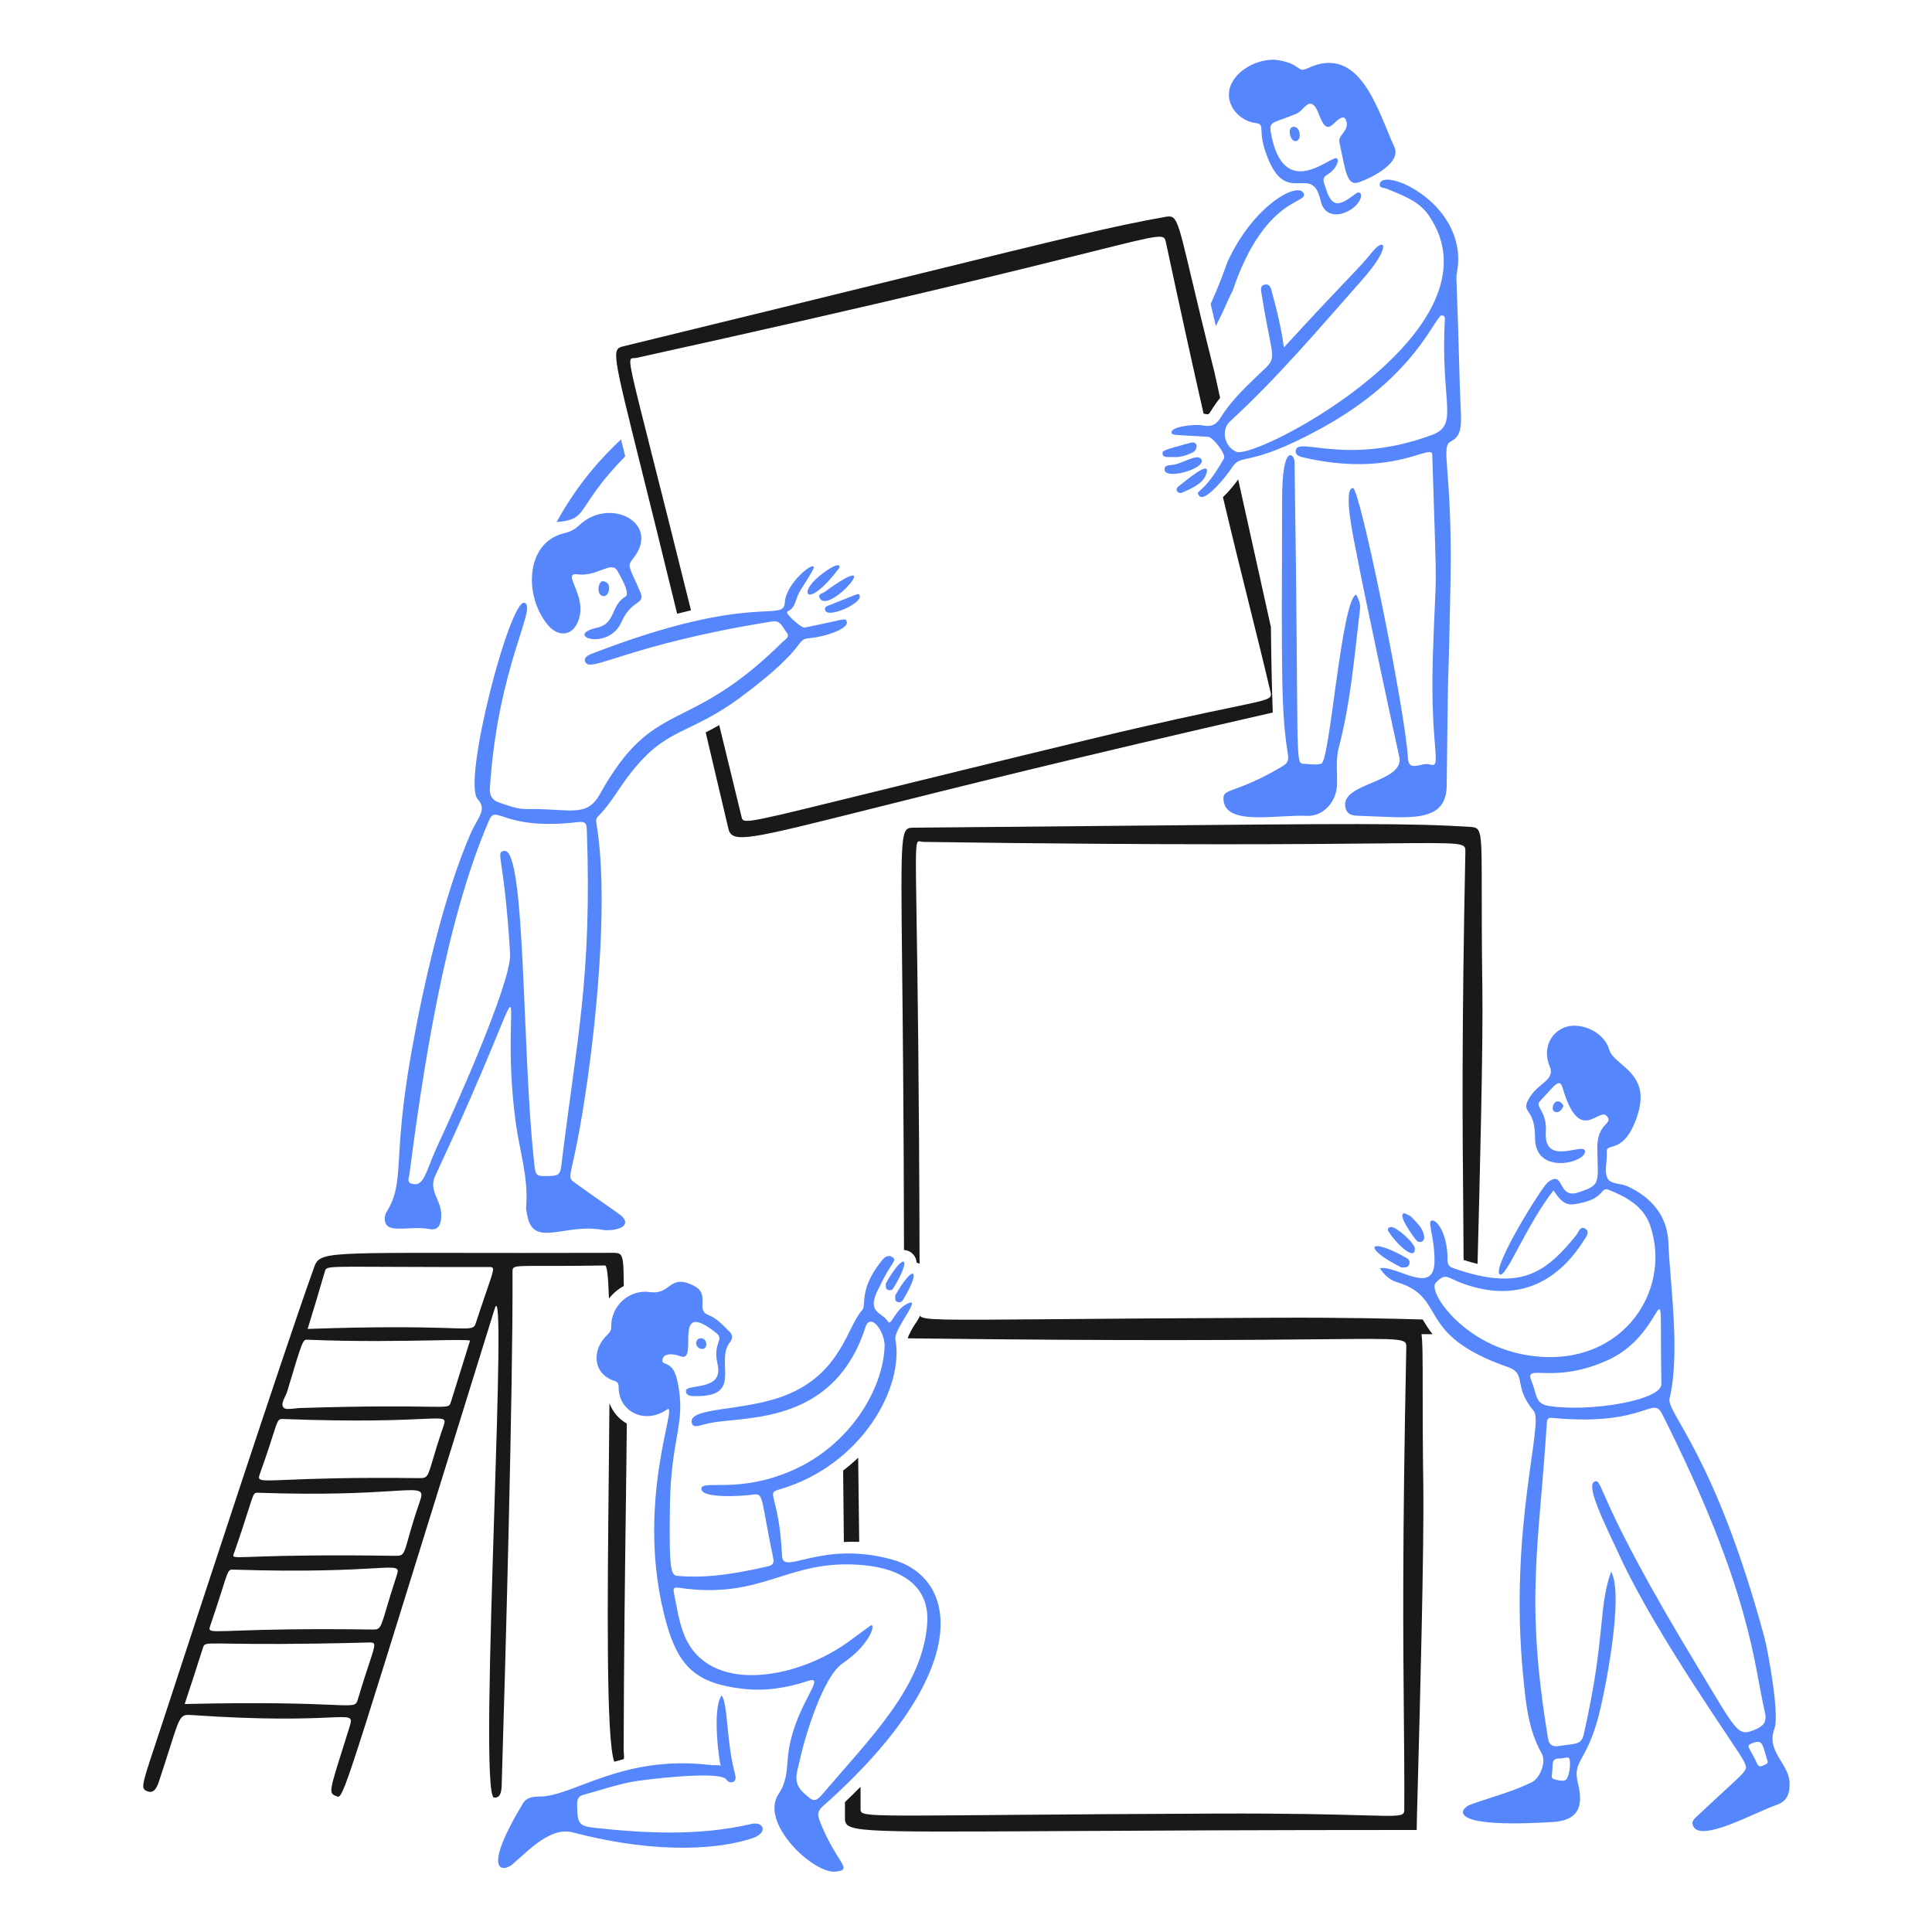 <svg xmlns="http://www.w3.org/2000/svg" fill="none" viewBox="0 0 200 200" height="300" width="300"><g id="collaboration-3--work-collaboration"><g id="ladder"><path id="Subtract" fill="#191919" fill-rule="evenodd" d="M64.574 133.13C64.553 130.847 64.531 130.077 64.156 129.819C63.946 129.675 63.624 129.691 63.13 129.693C36.925 129.772 33.655 129.386 32.766 130.66C32.61 130.884 32.528 131.159 32.407 131.497C29.199 140.48 20.302 167.688 17.544 176.124C17.374 176.642 17.228 177.089 17.108 177.457C16.725 178.627 16.396 179.618 16.118 180.459C14.652 184.88 14.563 185.148 15.221 185.418C15.909 185.7 16.216 185.128 16.444 184.444C16.922 183.009 17.285 181.867 17.573 180.96C18.644 177.583 18.684 177.459 19.844 177.541C27.556 178.077 31.783 177.895 34.018 177.799C35.079 177.753 35.691 177.727 36.015 177.806C36.457 177.913 36.36 178.218 36.131 178.939C36.107 179.015 36.081 179.094 36.055 179.179C35.819 179.936 35.608 180.605 35.422 181.196C34.156 185.219 34.021 185.648 34.728 185.896C34.828 185.931 34.906 185.989 34.988 185.994C35.651 186.04 36.551 182.637 51.209 135.479C51.896 133.267 51.554 144.167 51.17 156.411C50.733 170.333 50.241 185.991 51.147 186.083C51.81 186.15 51.914 185.461 51.935 184.798C52.317 172.318 53.117 143.586 53.054 131.706C53.053 131.532 53.051 131.404 53.107 131.309C53.356 130.884 54.764 131.136 62.632 131.001C62.846 130.997 62.972 132.273 63.04 134.427C63.453 133.893 63.976 133.449 64.574 133.13ZM63.088 145.263C63.071 147.663 63.044 150.23 63.017 152.854C62.884 165.787 62.736 180.087 63.588 182.372C63.908 182.28 64.236 182.191 64.573 182.107C64.618 181.922 64.599 181.716 64.58 181.513C64.57 181.403 64.56 181.294 64.56 181.19C64.587 171.334 64.694 163.138 64.782 156.411C64.826 153.034 64.865 150.028 64.887 147.368C64.078 146.911 63.435 146.181 63.088 145.263ZM34.255 176.481C36.752 176.586 36.845 176.59 37.05 175.902C38.348 171.541 38.956 170.402 38.68 170.119C38.579 170.014 38.356 170.025 38.004 170.035C23.142 170.425 21.494 169.863 21.122 170.326C21.069 170.392 21.041 170.48 21.005 170.595C20.401 172.502 19.781 174.389 19.118 176.4C27.563 176.2 31.941 176.384 34.255 176.481ZM40.006 166.502C40.25 165.682 40.585 164.554 41.093 163.007L41.094 163.006C41.359 162.198 41.059 162.215 38.575 162.355C36.216 162.488 31.886 162.733 24.198 162.488C24.051 162.483 23.944 162.479 23.854 162.515C23.471 162.668 23.38 163.547 21.793 168.21C21.716 168.435 21.66 168.589 21.709 168.69C21.943 169.167 24.532 168.49 38.481 168.687C39.353 168.699 39.361 168.671 40.006 166.502ZM42.267 159.271C42.507 158.416 42.86 157.158 43.498 155.316C43.903 154.146 43.455 154.174 40.504 154.357C38.018 154.512 33.754 154.776 26.727 154.528C26.282 154.512 26.276 154.529 25.737 156.233C25.448 157.147 25.006 158.546 24.26 160.685C24.193 160.876 24.125 161.001 24.16 161.081C24.321 161.441 26.624 160.845 40.948 161.058C41.762 161.07 41.813 160.889 42.267 159.271ZM44.802 151.117C45.038 150.318 45.373 149.185 45.924 147.583V147.582C46.201 146.776 46.04 146.783 43.604 146.893C41.338 146.996 37.104 147.188 29.422 146.898C29.223 146.89 29.088 146.884 28.979 146.933C28.573 147.117 28.518 148.071 26.893 152.599C26.635 153.32 26.819 153.312 29.708 153.193C32.064 153.096 36.217 152.925 43.395 153.014C44.238 153.025 44.278 152.891 44.802 151.117ZM44.06 145.62C46.442 145.655 46.515 145.656 46.67 145.157L48.66 138.772C48.287 138.689 46.875 138.715 44.777 138.754C41.63 138.812 36.939 138.898 31.889 138.689C31.871 138.688 31.854 138.687 31.838 138.686C31.351 138.66 31.342 138.66 29.733 144.038C29.682 144.207 29.596 144.389 29.509 144.573C29.309 144.995 29.108 145.421 29.339 145.696C29.504 145.921 30.017 145.862 30.515 145.806C30.705 145.784 30.894 145.763 31.06 145.758C38.18 145.534 41.991 145.59 44.06 145.62ZM49.079 137.308C49.18 137.201 49.23 137.046 49.303 136.823C50.727 132.464 51.226 131.457 50.985 131.228C50.903 131.15 50.733 131.162 50.485 131.163C35.388 131.181 33.978 130.966 33.701 131.428C33.669 131.482 33.652 131.545 33.631 131.619C33.062 133.586 32.47 135.537 31.848 137.569C46.54 137.063 48.54 137.878 49.079 137.308Z" clip-rule="evenodd"></path></g><g id="arm - back 2"><path id="Subtract_2" fill="#5686fc" fill-rule="evenodd" d="M127.085 27.076C129.778 21.236 134.324 18.802 134.942 19.986H134.941C135.123 20.335 134.836 20.492 134.254 20.811C132.904 21.551 129.969 23.16 127.623 30.04C127.634 30.029 127.512 30.278 127.389 30.529C127.268 30.776 127.146 31.024 127.146 31.035C126.697 32.075 126.266 32.974 125.864 33.759C125.675 32.943 125.498 32.179 125.329 31.465C126.138 29.685 126.657 28.246 126.914 27.533C127 27.295 127.057 27.137 127.085 27.076Z" clip-rule="evenodd"></path></g><g id="arm - back 1"><path id="Subtract_3" fill="#5686fc" fill-rule="evenodd" d="M64.289 45.482C64.425 46.034 64.57 46.618 64.723 47.239C62.466 49.547 61.469 51.067 60.808 52.075C59.905 53.452 59.629 53.874 57.617 54.046C59.87 49.951 62.381 47.277 64.289 45.482Z" clip-rule="evenodd"></path></g><g id="box 3"><path id="Subtract_4" fill="#191919" fill-rule="evenodd" d="M87.47 186.548C87.469 187.064 87.469 187.585 87.469 188.112C87.468 189.679 87.684 189.678 109.717 189.554C118.297 189.506 130.184 189.439 146.655 189.439C146.645 189.428 146.692 187.673 146.766 184.918C146.984 176.862 147.431 160.259 147.339 153.741C147.277 149.314 147.276 146.059 147.275 143.664C147.273 137.243 147.273 137.001 146.095 136.928C139.751 136.531 133.788 136.587 108.977 136.822C104.816 136.862 100.126 136.906 94.814 136.954C94.786 136.999 94.758 137.044 94.73 137.088C94.41 137.601 94.098 138.1 93.969 138.543C117.13 138.835 129.904 138.708 136.946 138.638C145.596 138.553 145.597 138.553 145.578 139.52C145.161 159.987 145.252 169.742 145.327 177.626C145.358 180.984 145.387 184.004 145.371 187.367C145.368 188.043 144.975 188.032 141.025 187.92C138.193 187.84 133.535 187.708 125.884 187.74H125.883C92.464 187.882 89.397 188.228 89.115 187.498C89.086 187.424 89.086 187.339 89.086 187.242C89.085 186.472 89.084 185.714 89.083 184.968C88.568 185.489 88.031 186.016 87.47 186.548ZM88.945 159.614C88.91 156.189 88.873 153.313 88.838 150.9C88.35 151.365 87.832 151.81 87.282 152.231C87.305 154.378 87.331 156.827 87.356 159.622C87.901 159.597 88.431 159.594 88.945 159.614Z" clip-rule="evenodd"></path></g><g id="box 2"><path id="Subtract_5" fill="#191919" fill-rule="evenodd" d="M153.454 102.412C153.392 97.985 153.39 94.73 153.39 92.335C153.388 85.914 153.388 85.672 152.21 85.599C145.866 85.202 139.903 85.258 115.091 85.493L115.091 85.493C109.34 85.547 102.575 85.612 94.558 85.682C93.233 85.694 93.235 85.902 93.388 100.082L93.388 100.082C93.458 106.532 93.559 115.873 93.581 129.4C94.363 129.451 94.853 130.061 94.89 130.707C95.002 130.741 95.103 130.783 95.193 130.831C95.149 111.782 94.978 100.991 94.881 94.897C94.777 88.313 94.759 87.21 95.084 87.098C95.149 87.076 95.228 87.093 95.323 87.114C95.402 87.132 95.492 87.152 95.595 87.154C121.617 87.522 135.576 87.384 143.061 87.309C151.711 87.224 151.712 87.224 151.693 88.191C151.308 107.092 151.398 116.857 151.469 124.45V124.45L151.469 124.451C151.488 126.564 151.506 128.508 151.512 130.434C152.016 130.593 152.498 130.726 152.955 130.836C153.185 122.206 153.537 108.256 153.454 102.412ZM95.251 136.213C95.095 136.504 94.911 136.799 94.73 137.088C94.573 137.341 94.417 137.589 94.285 137.829C95.804 138.337 100.614 138.31 115.832 138.225H115.833C123.615 138.181 134.118 138.122 148.293 138.111C147.909 137.617 147.585 137.112 147.277 136.595L147.137 136.591C144.307 136.511 139.65 136.379 131.999 136.411H131.998C121.83 136.454 114.471 136.516 109.146 136.561C97.335 136.66 95.528 136.676 95.251 136.213Z" clip-rule="evenodd"></path></g><g id="box 1"><path id="Subtract_6" fill="#191919" fill-rule="evenodd" d="M90.083 83.752C98.361 81.676 111.346 78.42 131.758 73.759C131.681 71.785 131.608 68.959 131.563 64.909C130.96 62.186 130.244 58.959 129.524 55.711L129.472 55.474L128.176 49.631C127.725 50.255 127.178 50.916 126.598 51.465C127.671 55.986 128.552 59.525 129.358 62.765C130.119 65.82 130.814 68.611 131.541 71.71C131.694 72.364 131.315 72.442 127.437 73.247C124.665 73.822 120.106 74.769 112.676 76.561H112.677C102.336 79.055 94.994 80.863 89.775 82.148C78.592 84.901 77.157 85.254 76.857 84.821C76.813 84.758 76.793 84.677 76.771 84.584L76.771 84.584C75.945 81.17 75.173 78.002 74.454 75.061C74.006 75.316 73.539 75.57 73.052 75.821C73.784 78.897 74.566 82.213 75.403 85.787C75.767 87.342 77.397 86.933 90.083 83.752L90.083 83.752ZM70.096 63.531C68.543 57.147 67.324 52.256 66.389 48.504C63.356 36.337 63.308 36.146 64.54 35.846C77.065 32.795 86.439 30.49 93.636 28.72L93.636 28.72C110.221 24.64 115.241 23.406 120.617 22.454C121.795 22.245 121.851 22.483 123.331 28.724L123.331 28.724C123.883 31.055 124.635 34.224 125.717 38.52C125.717 38.527 125.939 39.532 126.306 41.19C125.963 41.623 125.639 42.078 125.343 42.562C125.123 42.921 125.088 42.914 124.796 42.858L124.796 42.858C124.739 42.846 124.673 42.833 124.593 42.821C123.495 37.984 122.219 32.209 120.699 25.107C120.502 24.187 120.5 24.187 112.995 26.064C105.971 27.82 92.372 31.22 65.887 37.048C65.787 37.07 65.694 37.072 65.612 37.073C65.51 37.075 65.424 37.077 65.361 37.115C65.021 37.325 65.349 38.623 67.457 46.948C68.413 50.726 69.736 55.951 71.529 63.178C71.073 63.284 70.595 63.401 70.096 63.531Z" clip-rule="evenodd"></path></g><g id="person 1"><path id="vector" fill="#5686fc" d="M82.866 61.095C82.311 62.01 82.398 62.832 81.643 63.23C81.561 63.273 81.477 63.271 81.477 63.417C81.498 63.707 82.99 65.031 83.281 64.972C87.604 64.095 87.51 63.915 87.655 64.35C87.904 65.096 85.354 65.926 83.882 66.05C82.161 66.195 83.964 66.732 76.771 72.103C71.193 76.268 69.012 75.1 65.037 80.354C63.984 81.746 63.13 83.298 61.886 84.542C61.679 84.749 61.699 84.998 61.741 85.247C62.961 92.424 61.879 104.09 60.891 111.243C59.345 122.436 58.402 121.631 59.564 122.479C61.614 123.975 64.147 125.671 64.374 125.9C65.561 127.097 63.38 127.49 62.363 127.31C58.387 126.603 55.154 129.279 54.568 125.734C54.527 125.485 54.444 125.216 54.464 124.988C54.735 121.982 53.779 119.121 53.386 116.198C51.41 101.48 56.557 97.218 45.073 121.671C44.245 123.434 45.92 124.265 45.653 126.253C45.556 126.979 45.216 127.381 44.43 127.227C43.225 126.991 42.025 127.268 40.802 127.165C39.579 127.061 39.765 125.879 39.993 125.507C42.018 122.207 40.529 120.427 42.626 108.715C43.847 101.894 45.948 92.642 48.721 86.284C49.463 84.582 50.462 83.838 49.447 82.718C47.83 80.935 52.807 61.901 54.298 62.402C55.647 62.855 51.517 69.011 50.712 81.599C50.667 82.304 50.919 82.823 51.645 83.071C52.619 83.404 53.552 83.775 54.589 83.755C58.942 83.67 60.707 84.71 62.094 82.221C67.784 72.006 71.07 76.313 81.021 66.445C81.292 66.177 81.828 65.948 81.415 65.45C81.02 64.974 80.835 64.188 79.943 64.331C64.838 66.742 61.071 69.765 60.58 68.498C60.412 68.064 60.849 67.834 61.223 67.689C78.128 61.15 81.118 64.56 81.249 62.34C81.365 60.371 84.332 57.988 84.234 58.774C84.198 59.065 83.054 60.786 82.866 61.096V61.095ZM60.746 85.868C60.722 85.184 60.539 85.02 59.855 85.101C52.063 86.019 51.373 83.213 50.651 84.873C45.945 95.686 43.683 111.669 42.379 121.567C42.335 121.898 42.086 122.386 42.628 122.541C43.948 122.919 44.053 121.232 45.406 118.353C46.645 115.718 52.988 101.707 52.807 98.721C52.187 88.502 51.253 88.275 52.164 88.086C54.445 87.614 54.009 108.775 55.294 120.343C55.46 121.836 55.46 121.775 57.056 121.732C57.782 121.712 58.005 121.503 58.093 120.778C59.702 107.499 61.291 101.253 60.747 85.867L60.746 85.868Z"></path><path id="vector_2" fill="#5686fc" d="M59.958 54.378C59.502 54.813 59.004 55.06 58.382 55.207C54.336 56.167 54.21 61.845 56.806 64.805C57.716 65.843 59.276 66.029 59.916 64.121C60.77 61.573 58.051 59.226 59.792 59.457C61.803 59.723 63.325 57.991 63.917 59.105C64.039 59.334 65.324 61.422 64.746 61.759C63.204 62.658 63.75 64.553 61.844 64.972C58.214 65.771 62.963 67.48 64.332 64.392C65.389 62.008 66.861 62.63 66.281 61.282C65.182 58.732 64.889 58.605 65.472 57.903C68.566 54.179 63.129 51.352 59.958 54.379V54.378Z"></path><path id="vector_3" fill="#5686fc" d="M84.856 59.603C86.987 57.918 86.992 58.65 86.867 58.815C83.552 63.186 82.53 61.442 84.856 59.603Z"></path><path id="vector_4" fill="#5686fc" d="M84.877 61.945C84.603 61.471 85.129 61.452 85.333 61.302C92.029 56.403 85.876 63.675 84.877 61.945Z"></path><path id="vector_5" fill="#5686fc" d="M85.416 63.148C85.334 62.775 85.686 62.714 85.955 62.609C88.904 61.461 88.832 61.347 88.982 61.635C89.384 62.409 85.626 64.101 85.416 63.148Z"></path><path id="vector_6" fill="#5686fc" d="M62.405 60.163C63.462 60.252 63.048 61.758 62.509 61.718C61.638 61.653 61.949 60.125 62.405 60.163Z"></path></g><g id="person 2"><path id="vector_7" fill="#5686fc" d="M151.112 39.679C150.803 28.215 150.701 28.858 150.822 28.215C152.131 21.216 143.287 17.253 142.841 19.012C142.72 19.489 143.297 19.425 143.587 19.55C145.164 20.23 146.823 20.752 147.878 22.265C156.037 33.971 130.112 47.617 127.997 46.77C126.754 46.27 126.361 44.511 127.334 43.618C132.274 39.086 136.59 33.967 141.016 28.962C144.091 25.485 143.359 24.483 142.094 26.038C140.385 28.14 139.745 28.509 132.907 35.972C132.802 35.136 132.507 33.261 131.728 30.474C131.611 30.058 131.562 29.352 130.94 29.459C130.359 29.558 130.567 30.204 130.629 30.599C131.606 36.797 132.251 36.907 130.981 38.123C129.33 39.706 127.583 41.255 126.379 43.203C125.841 44.074 125.301 44.196 124.451 44.032C123.684 43.885 121.227 44.156 121.279 44.758C121.304 45.047 121.255 45.002 125.052 45.214C125.57 45.242 126.944 47.041 126.711 47.453C124.5 51.358 123.648 50.682 124.14 51.33C124.705 52.072 126.959 49.297 127.519 48.428C128.575 46.788 128.974 48.578 136.62 44.426C145.538 39.583 147.927 34.151 149.058 32.755C149.225 32.548 149.592 32.672 149.576 32.962C149.086 41.767 151.108 43.965 148.228 45.028C139.349 48.306 134.323 45.132 134.131 46.645C134.07 47.121 134.526 47.263 134.898 47.349C144.291 49.536 148.228 45.773 148.269 47.08C148.81 64.183 148.674 57.237 148.331 67.852C148.01 77.802 149.411 79.579 147.958 79.129C147.213 78.897 145.84 79.938 145.76 78.569C145.458 73.386 140.764 50.478 140.059 50.52C138.981 50.581 140.163 55.91 140.391 57.111C141.347 62.169 144.687 77.633 144.848 78.32C145.487 81.031 138.749 80.995 139.271 83.564C139.456 84.477 140.204 84.436 140.847 84.456C145.698 84.606 149.715 85.326 149.761 81.347C149.967 63.745 149.846 76.123 150.155 60.304C150.384 48.572 149.056 46.269 150.196 45.69C151.626 44.962 151.213 43.554 151.108 39.678L151.112 39.679Z"></path><path id="vector_8" fill="#5686fc" d="M131.936 6.179C134.797 6.511 134.191 7.621 135.357 7.07C140.809 4.496 142.608 11.426 144.354 15.238C145.057 16.773 142.278 18.299 140.685 18.866C139.418 19.316 139.307 17.749 138.653 14.72C138.506 14.036 139.477 13.622 139.42 12.833C139.375 12.211 139.114 11.927 138.508 12.398C137.994 12.797 137.462 13.74 136.85 12.564C136.524 11.939 136.334 11.026 135.834 10.781C135.276 10.507 134.839 11.506 134.196 11.776C131.874 12.75 131.357 12.522 131.542 13.621C132.832 21.249 138.019 15.812 138.425 16.42C138.658 16.769 138.176 17.623 137.409 18.078C136.746 18.472 137.061 18.865 137.243 19.488C137.964 21.95 139.056 20.973 140.373 20.027C140.686 19.802 140.988 19.963 140.871 20.442C140.52 21.868 137.29 23.385 136.704 20.753C135.841 16.875 133.327 21.27 131.335 16.586C129.968 13.372 131.17 12.893 129.946 12.73C127.874 12.455 126.127 9.972 128.039 7.838C128.94 6.832 130.444 6.159 131.936 6.18V6.179Z"></path><path id="vector_9" fill="#5686fc" d="M140.394 61.55C140.643 62.028 140.853 62.526 140.788 63.063C140.211 67.856 139.826 72.701 138.591 77.388C138.236 78.736 138.467 80.001 138.404 81.306C138.322 83.028 136.974 84.537 135.274 84.457C132.102 84.308 126.64 85.578 126.65 82.633C126.654 81.576 128.034 82.123 132.703 79.359C133.223 79.05 133.431 78.799 133.325 78.115C132.636 73.675 132.659 70.651 132.724 51.642C132.744 45.712 133.998 47.059 134.009 47.785C134.498 79.085 133.988 79.04 134.983 79.069C135.584 79.085 136.248 79.234 136.787 79.047C137.678 78.799 138.86 62.09 140.394 61.55V61.55Z"></path><path id="vector_10" fill="#5686fc" d="M120.554 48.615C120.529 48.097 121.072 48.18 121.425 48.117C122.462 47.993 124.07 46.814 124.39 47.619C124.753 48.535 120.608 49.713 120.555 48.614L120.554 48.615Z"></path><path id="vector_11" fill="#5686fc" d="M121.446 47.309C120.886 47.309 120.381 47.393 120.347 46.977C120.32 46.646 120.365 46.615 123.229 45.837C124.078 45.606 124.018 46.586 123.436 46.853C122.795 47.147 122.13 47.371 121.446 47.309Z"></path><path id="vector_12" fill="#5686fc" d="M124.784 49.278C124.412 50.128 123.123 50.683 122.358 50.999C121.963 51.162 121.549 50.709 121.985 50.356C122.42 50.066 125.718 47.144 124.784 49.278V49.278Z"></path><path id="vector_13" fill="#5686fc" d="M134.548 14.098C134.444 14.886 133.563 14.802 133.511 13.642C133.476 12.854 134.61 12.937 134.548 14.098Z"></path></g><g id="person 4"><path id="vector_14" fill="#5686fc" d="M185.255 184.547C185.183 182.516 182.78 181.339 183.7 178.908C184.225 177.522 183.036 170.927 182.643 169.475C177.471 150.385 172.468 146.278 172.837 144.743C173.968 140.04 172.863 132.782 172.713 128.656C172.613 125.899 170.984 123.944 168.442 122.789C167.741 122.47 166.661 122.622 166.369 121.897C166.06 121.129 166.406 120.197 166.328 119.244C166.241 118.187 168.069 119.659 169.458 115.616C171.054 110.972 167.089 110.414 166.576 108.63C166.052 106.807 163.506 105.661 161.829 106.412C160.355 107.072 159.734 108.755 160.419 110.371C161.061 111.885 159.155 112.051 158.201 113.854C157.455 115.264 158.924 114.683 158.906 117.772C158.882 121.794 164.368 120.304 164.068 119.12C163.853 118.272 159.794 120.778 160.025 117.192C160.168 114.974 158.839 114.597 159.424 113.979C160.946 112.372 161.437 111.511 161.767 112.631C163.563 118.743 165.548 114.408 166.39 115.595C166.976 116.421 165.317 116.217 165.353 118.891C165.402 122.477 165.79 122.669 163.342 123.452C161.187 124.141 161.973 120.985 160.212 122.416C159.548 122.955 154.445 131.189 155.237 131.911C155.856 132.474 157.911 126.977 160.814 123.224C161.664 124.51 162.162 124.842 163.281 124.613C164.193 124.427 165.152 124.203 165.81 123.411C165.998 123.184 166.184 123.035 166.453 123.141C168.347 123.89 170.142 124.862 170.827 126.872C173.208 133.859 167.552 142.067 157.725 140.223C151.319 139.02 147.793 133.67 148.624 132.801C149.699 131.679 149.744 132.28 151.588 132.926C156.96 134.805 161.118 132.896 163.944 128.427C164.168 128.072 164.666 127.521 164.089 127.183C163.567 126.877 163.407 127.579 163.156 127.888C159.971 131.809 157.378 133.698 150.469 131.288C149.93 131.1 149.845 130.873 149.847 130.334C149.857 127.639 148.65 126.095 148.147 126.375C147.798 126.569 148.523 128.22 148.499 130.583C148.462 134.211 144.539 130.935 142.839 131.288C143.316 132.014 143.896 132.511 144.58 132.719C149.991 134.357 146.312 138.119 156.127 141.53C158.078 142.208 156.582 143.48 158.781 146.07C159.838 147.314 156.178 158.238 157.682 173.538C157.953 176.295 158.192 179.057 159.61 181.54C160.084 182.371 159.428 184.078 158.594 184.484C156.51 185.5 155.026 185.825 152.23 186.806C151.172 187.177 149.388 189.325 160.771 188.61C162.844 188.48 164.089 187.532 163.362 184.671C162.741 182.225 164.182 182.498 165.435 177.83C166.147 175.179 168.151 165.081 166.782 162.697C165.414 166.553 166.262 169.34 163.942 179.572C163.697 180.651 163.068 180.483 161.309 180.754C160.686 180.85 160.354 180.588 160.252 179.966C157.869 165.541 159.3 160.307 160.128 147.295C160.165 146.714 160.418 146.756 160.874 146.797C170.347 147.652 171.077 144.411 172.069 146.382C181.345 164.817 181.543 172.321 182.704 177.271C182.928 178.226 182.537 178.678 181.813 178.992C179.862 179.836 179.953 179.507 175.697 172.482C165.055 154.915 165.974 153.055 165.083 153.368C164.087 153.718 166.12 157.722 167.674 161.08C171.635 169.641 180.041 181.226 180.548 182.371C181.014 183.424 181.034 182.961 175.821 187.886C175.469 188.218 174.991 188.508 175.303 189.088C176.172 190.706 181.633 187.636 183.948 186.828C185.05 186.444 185.291 185.585 185.254 184.548L185.255 184.547ZM160.689 183.303C160.793 182.764 160.501 181.968 161.497 182.038C161.849 182.063 162.433 181.726 162.492 182.163C162.579 182.805 162.485 183.528 162.222 184.091C162.03 184.503 161.35 184.303 160.916 184.195C160.438 184.075 160.729 183.614 160.688 183.303H160.689ZM160.399 145.552C158.886 145.324 159.153 144.475 158.533 142.94C157.763 141.034 160.691 143.42 166.473 140.784C172.964 137.824 171.736 129.381 171.987 143.272C172.017 144.951 164.648 146.194 160.398 145.552H160.399ZM182.519 182.764C182.247 182.905 182.04 182.889 181.897 182.577C181.099 180.84 180.676 180.738 181.316 180.483C182.543 179.996 182.415 180.566 182.995 182.369C183.016 182.618 182.724 182.656 182.518 182.763L182.519 182.764Z"></path><path id="vector_15" fill="#5686fc" d="M145.079 131.207C140.954 129.155 141.619 127.953 145.618 130.233C145.868 130.376 145.974 130.607 145.887 130.876C145.767 131.251 145.452 131.187 145.079 131.208V131.207Z"></path><path id="vector_16" fill="#5686fc" d="M146.468 129.279C146.468 130.627 144.447 128.643 143.732 127.475C143.606 127.269 143.67 127.042 144.001 127.019C144.54 126.981 146.468 128.677 146.468 129.279V129.279Z"></path><path id="vector_17" fill="#5686fc" d="M145.39 125.589C145.659 125.734 145.97 125.817 146.136 126.004C146.654 126.585 147.286 127.101 147.421 127.932C147.532 128.615 146.888 128.715 146.633 128.409C146.228 127.924 144.581 125.652 145.389 125.59L145.39 125.589Z"></path><path id="vector_18" fill="#5686fc" d="M161.85 114.477C161.456 115.472 160.679 115.162 160.731 114.684C160.809 113.96 161.436 113.71 161.85 114.477Z"></path></g><g id="person 3"><path id="vector_19" fill="#5686fc" d="M92.381 161.453C85.064 159.399 81.053 163.133 80.958 161.101C80.659 154.676 79.217 154.612 80.647 154.198C89.23 151.71 93.62 143.581 92.692 138.65C92.509 137.675 95.18 134.547 94.185 134.856C92.714 135.314 92.273 137.367 91.925 136.805C91.274 135.753 89.52 135.976 91.075 133.156C92.257 130.627 92.877 130.546 92.423 130.171C92.048 129.862 91.634 130.066 91.345 130.42C88.826 133.5 89.746 135.082 89.251 135.623C87.687 137.335 87.074 142.193 81.29 144.454C76.998 146.132 71.268 145.633 71.609 147.273C71.759 147.998 72.479 147.456 73.952 147.232C77.807 146.643 86.442 147.173 89.583 137.406C90.103 135.79 91.62 137.841 91.573 139.375C91.443 143.625 88.135 149.604 81.85 152.29C76.401 154.619 72.707 153.181 72.604 154.073C72.479 155.151 76.751 154.886 77.828 154.736C79.135 154.555 78.673 154.766 80.046 161.308C80.146 161.786 80.003 162.028 79.528 162.137C76.514 162.828 73.496 163.389 70.365 163.153C69.495 163.087 69.245 163.298 69.349 155.897C69.452 148.558 71.11 147.356 70.095 142.837C69.597 140.619 68.304 141.528 68.602 140.64C68.804 140.037 69.801 140.15 70.406 140.391C72.49 141.224 69.364 134.178 74.138 137.986C75.049 138.713 73.745 138.939 74.283 141.241C74.947 144.081 71.049 143.19 71.008 143.977C70.987 144.371 71.339 144.501 71.671 144.516C77.14 144.759 73.936 140.996 75.568 138.939C75.88 138.546 75.856 138.174 75.506 137.84C74.838 137.202 74.239 136.477 73.35 136.14C71.896 135.589 73.662 134.003 71.774 133.072C69.246 131.825 69.473 134.069 67.296 133.756C65.14 133.446 63.243 135.165 63.274 137.342C63.28 137.757 63.105 137.96 62.839 138.213C61.243 139.726 61.334 142.227 63.627 142.96C64.064 143.1 64.036 143.354 64.042 143.686C64.083 146.071 66.673 147.539 69.059 145.904C70.302 145.053 65.553 155.808 68.997 168.065C70.289 172.665 72.209 174.273 76.875 174.823C79.196 175.097 81.437 174.743 83.633 174.014C85.811 173.292 81.914 176.853 81.539 182.182C81.452 183.426 81.36 184.592 80.606 185.706C78.575 188.706 84.233 194.034 86.535 193.75C88.421 193.517 86.542 192.869 84.835 188.443C84.611 187.861 84.651 187.451 85.146 187.013C100.69 173.254 99.389 163.419 92.381 161.452V161.453ZM83.177 185.584C81.992 184.51 82.548 183.385 82.783 182.267C83.286 179.88 85.186 173.578 87.199 172.213C90.264 170.135 90.72 167.835 90.06 168.316C89.269 168.892 88.504 169.476 87.717 170.037C82.343 173.866 73.406 175.421 70.863 169.332C70.265 167.9 70.077 166.388 69.764 164.896C69.681 164.502 69.721 164.282 70.22 164.357C79.134 165.689 81.476 161.254 89.479 162.035C93.335 162.411 96.234 164.191 95.988 168.005C95.567 174.556 90.157 179.84 85.249 185.605C84.353 186.658 84.209 186.521 83.176 185.584H83.177Z"></path><path id="vector_20" fill="#5686fc" d="M74.698 175.508C75.382 176.379 75.155 180.187 76.108 183.738C76.341 184.607 75.488 184.69 75.217 184.236C74.621 183.238 66.613 184.23 65.474 184.443C63.752 184.766 62.097 185.341 60.416 185.791C59.629 186.001 59.745 186.62 59.753 187.18C59.774 188.756 60.002 189.048 61.515 189.212C66.946 189.8 72.379 190.065 77.768 188.818C79.081 188.514 79.513 189.722 77.969 190.259C74.912 191.321 68.518 192.101 59.297 189.689C56.996 189.087 54.785 191.501 53.057 192.985C52.087 193.819 49.744 193.953 54.176 186.621C54.489 186.104 55.171 185.973 55.814 185.978C59.318 186.009 64.275 181.644 73.456 182.703C74.161 182.784 74.368 182.662 74.617 182.807C74.493 182.641 73.663 176.94 74.7 175.51L74.698 175.508Z"></path><path id="vector_21" fill="#5686fc" d="M91.697 132.865C93.584 129.507 94.488 130.069 92.485 133.342C92.359 133.548 92.173 133.614 91.925 133.529C91.634 133.428 91.718 133.156 91.697 132.866V132.865Z"></path><path id="vector_22" fill="#5686fc" d="M92.672 134.109C94.559 130.751 95.463 131.313 93.46 134.586C93.334 134.792 93.148 134.858 92.9 134.773C92.609 134.672 92.693 134.4 92.672 134.11V134.109Z"></path><path id="vector_23" fill="#5686fc" d="M73.122 139.147C73.101 139.956 72.054 139.686 72.065 139.023C72.075 138.38 73.081 138.339 73.122 139.147Z"></path></g></g></svg>